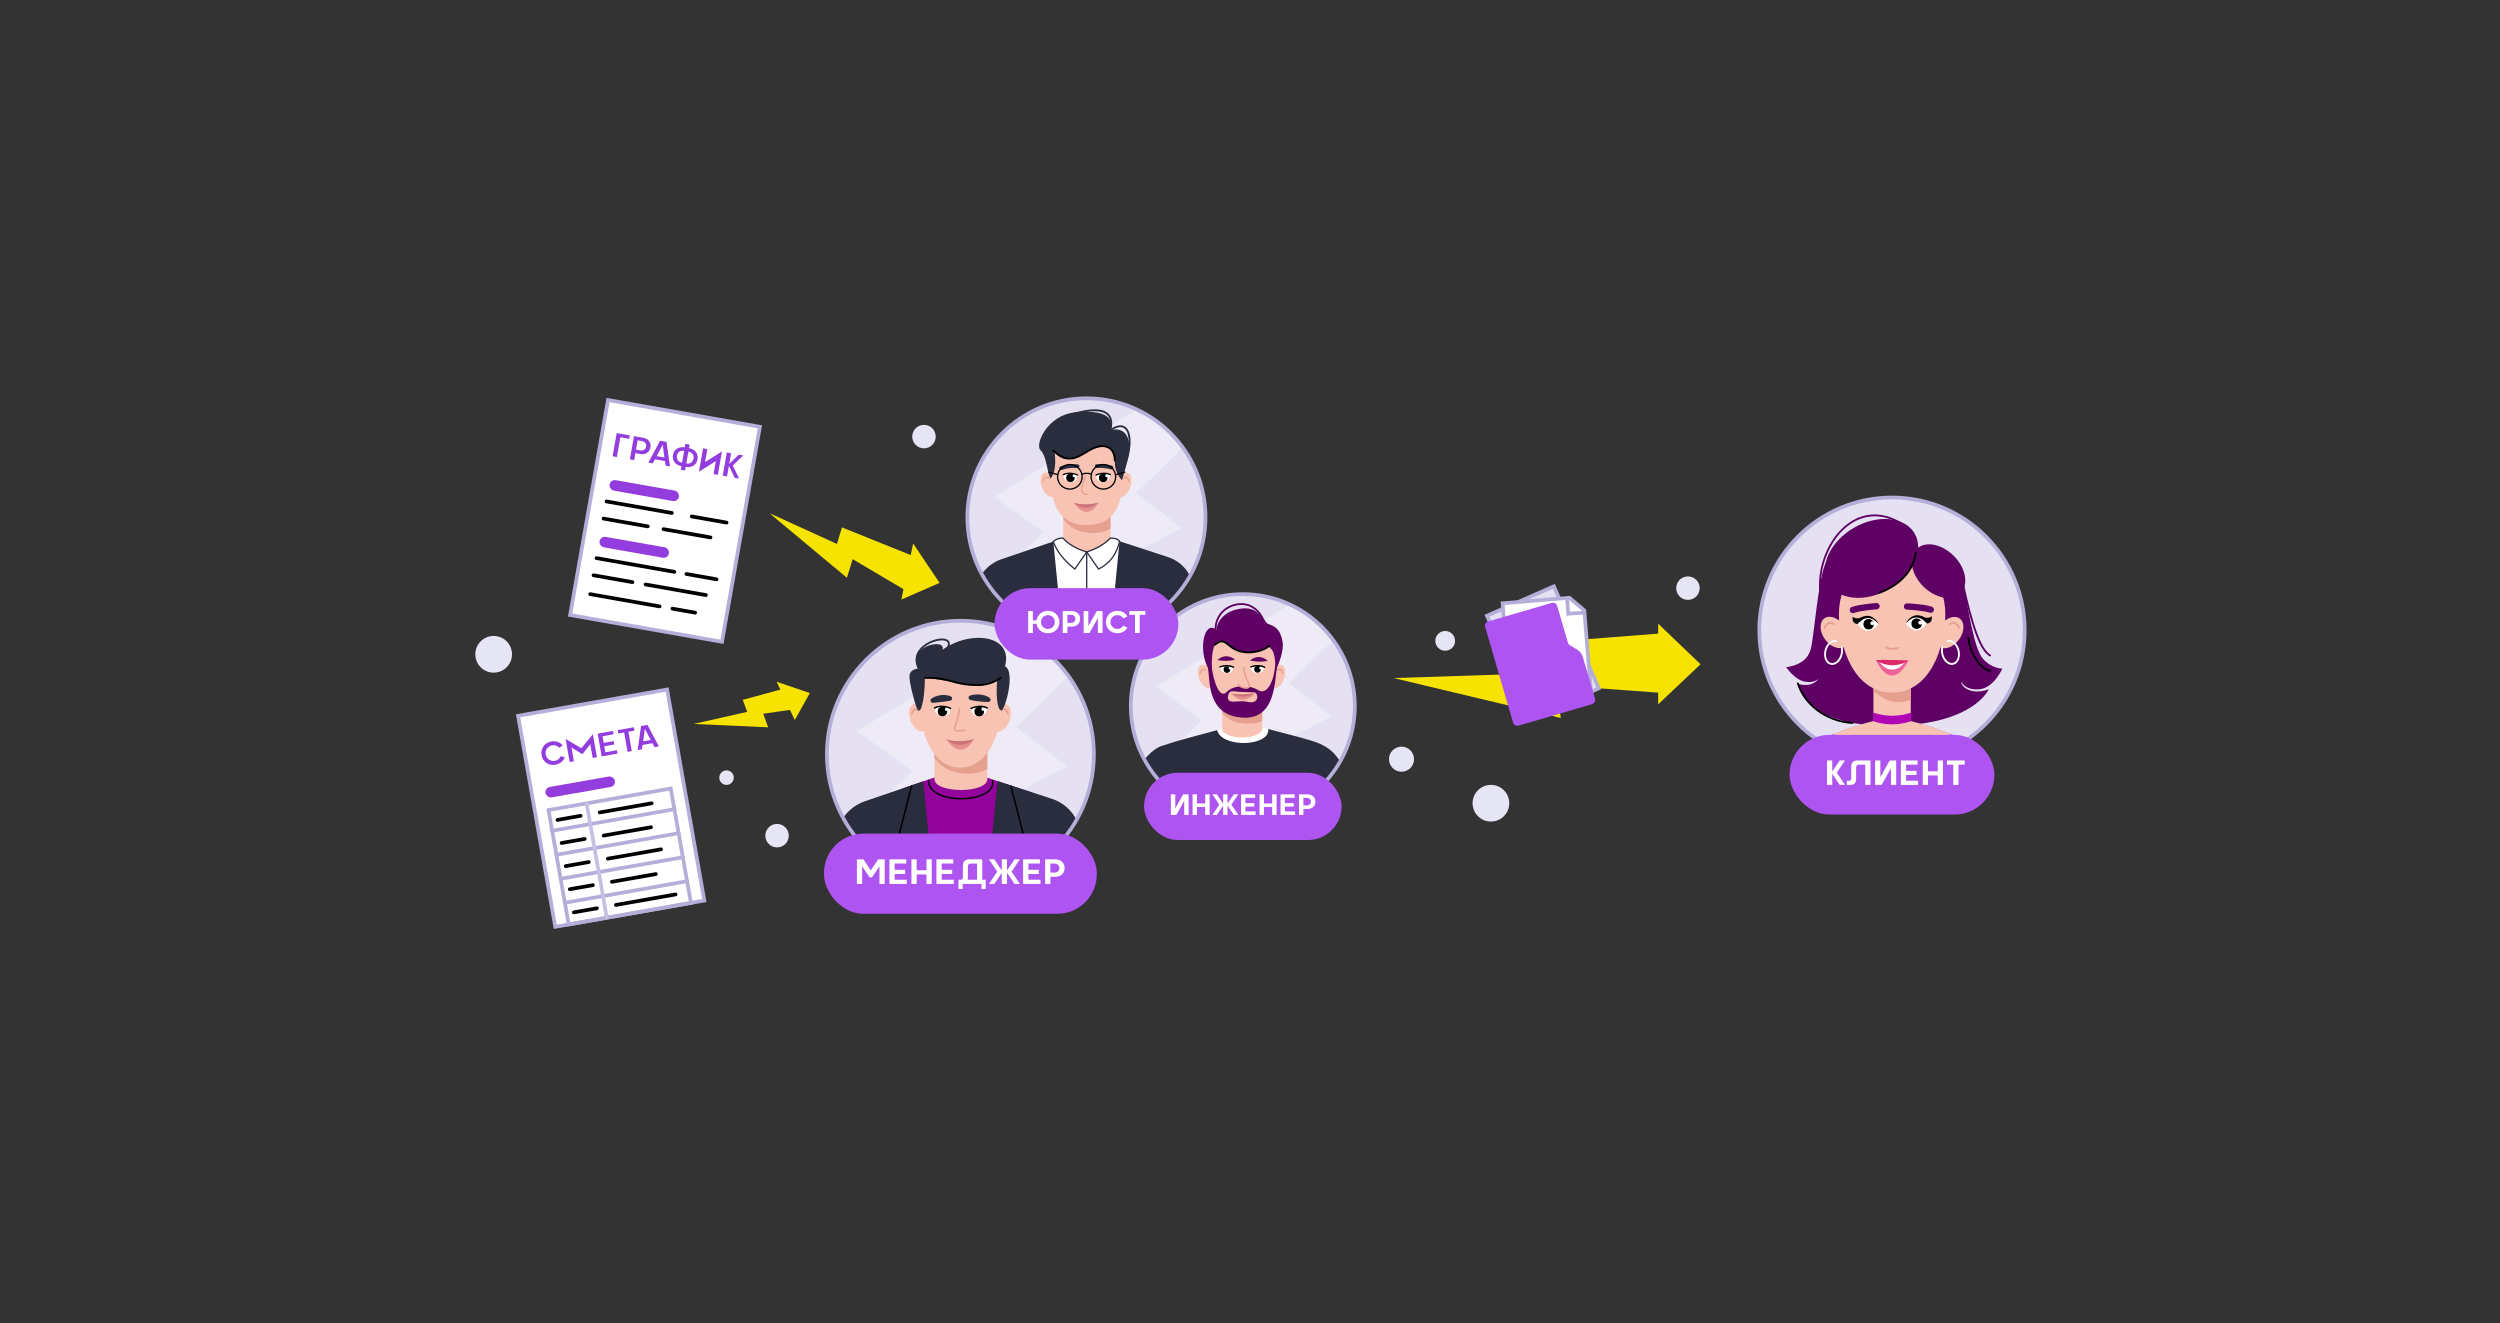 <?xml version="1.0" encoding="UTF-8"?>
<svg id="_Этап_4" data-name="Этап 4" xmlns="http://www.w3.org/2000/svg" xmlns:xlink="http://www.w3.org/1999/xlink" viewBox="0 0 1699.19 899.36">
  <rect x="0" y="0" width="1699.19" height="899.36" fill="#333333" stroke="none"/>
  <defs>
    <style>
      .cls-1 {
        clip-path: url(#clippath);
      }

      .cls-2, .cls-3 {
        fill: #e5e1f3;
      }

      .cls-4 {
        clip-path: url(#clippath-1);
      }

      .cls-5 {
        clip-path: url(#clippath-2);
      }

      .cls-6, .cls-7, .cls-8, .cls-9, .cls-10, .cls-11, .cls-12, .cls-13, .cls-14, .cls-15, .cls-16, .cls-17, .cls-18, .cls-19, .cls-20, .cls-21, .cls-22, .cls-3, .cls-23, .cls-24 {
        stroke-width: 0px;
      }

      .cls-7 {
        fill: #f6e300;
      }

      .cls-8 {
        fill: #f8c3b2;
      }

      .cls-9 {
        fill: #5f0164;
      }

      .cls-10 {
        fill: #2a2d3e;
      }

      .cls-11 {
        fill: #cc737a;
      }

      .cls-12 {
        fill: #af06b6;
      }

      .cls-13 {
        fill: #c7c0e4;
      }

      .cls-14 {
        fill: #dd276b;
      }

      .cls-15 {
        fill: #ae54f1;
      }

      .cls-16 {
        fill: #b5aed9;
      }

      .cls-17 {
        fill: #92049c;
      }

      .cls-18 {
        fill: #933ddf;
      }

      .cls-19 {
        fill: #fff;
      }

      .cls-20 {
        fill: #e58f8f;
      }

      .cls-21 {
        fill: #e5a08f;
      }

      .cls-22 {
        fill: #e5e5f6;
      }

      .cls-23 {
        fill: #eeebf7;
      }

      .cls-24 {
        fill: #ec6299;
      }
    </style>
    <clipPath id="clippath">
      <path class="cls-3" d="M920.83,479.94c0,26.27-13.3,49.44-33.55,63.12-5.24,3.54-10.92,6.45-16.97,8.58-8,2.89-16.62,4.43-25.61,4.43s-17.4-1.51-25.33-4.33c-6.13-2.15-11.9-5.08-17.2-8.66-20.25-13.68-33.59-36.87-33.59-63.15,0-42.03,34.09-76.12,76.12-76.12s76.14,34.09,76.14,76.12Z"/>
    </clipPath>
    <clipPath id="clippath-1">
      <path class="cls-3" d="M743.49,512.63c0,31.31-15.85,58.92-39.99,75.22-6.24,4.22-13.01,7.68-20.23,10.23-9.53,3.44-19.8,5.28-30.52,5.28s-20.74-1.8-30.18-5.16c-7.3-2.57-14.18-6.05-20.5-10.31-24.13-16.3-40.03-43.94-40.03-75.26,0-50.09,40.62-90.71,90.71-90.71s90.74,40.62,90.74,90.71Z"/>
    </clipPath>
    <clipPath id="clippath-2">
      <path class="cls-3" d="M819.34,351.62c0,27.92-14.14,52.55-35.66,67.09-5.57,3.77-11.6,6.85-18.04,9.12-8.5,3.07-17.66,4.71-27.22,4.71s-18.49-1.61-26.92-4.6c-6.51-2.29-12.65-5.39-18.29-9.2-21.52-14.54-35.7-39.19-35.7-67.13,0-44.68,36.23-80.91,80.91-80.91s80.93,36.23,80.93,80.91Z"/>
    </clipPath>
  </defs>
  <g>
    <g>
      <g>
        <path class="cls-3" d="M1376.13,428.33c0,31.12-15.76,58.57-39.75,74.78-6.2,4.2-12.93,7.64-20.11,10.17-9.47,3.42-19.69,5.25-30.34,5.25s-20.61-1.79-30-5.13c-7.26-2.55-14.09-6.01-20.38-10.25-23.99-16.2-39.79-43.68-39.79-74.82,0-49.79,40.38-90.18,90.18-90.18s90.2,40.38,90.2,90.18Z"/>
        <g>
          <g>
            <path class="cls-15" d="M1336.38,503.1c-6.2,4.2-12.93,7.64-20.11,10.17-9.47,3.42-19.69,5.25-30.34,5.25s-20.61-1.79-30-5.13c-7.26-2.55-14.09-6.01-20.38-10.25,3.42-1.41,7.07-2.87,10.82-4.33,6.22-2.38,12.72-4.68,18.88-6.52,2.7-.8,5.32-1.52,7.83-2.13.08-.02.17-.04.25-.06,4.77-1.12,9.11-1.84,12.7-1.88,3.57.04,7.91.76,12.68,1.88.08.02.17.04.25.06,2.09.51,4.26,1.08,6.48,1.73,6.56,1.9,13.57,4.37,20.23,6.92,3.71,1.43,7.32,2.89,10.7,4.28Z"/>
            <path class="cls-9" d="M1288.83,372.45c30.82,0,43.86,12.8,46.24,26.52,2.39,13.73,6.58,41.82,12.66,48.73,6.08,6.92,13.21,6.71,13.21,6.71,0,0-5.59,13-15.48,14.05-9.89,1.05-12.61-5.24-12.61-5.24,0,0-.08,3.62,5.69,5.87,6.05,2.36,13.18-.63,13.18-.63,0,0-10,23.99-65.69,24.84-61.76.94-64.07-28.82-64.07-28.82,0,0,1.05,1.26,6.29,1.05,5.24-.21,7.97-4.4,7.97-4.4,0,0-2.93,3.56-9.85,2.1-6.92-1.47-12.37-9.85-12.37-9.85,0,0,14.46-.63,16.98-13.21,2.52-12.58,4.83-46.59,10-57.8s47.86-9.91,47.86-9.91Z"/>
            <rect class="cls-8" x="1273.33" y="462.53" width="25.39" height="44.97"/>
            <path class="cls-21" d="M1273.33,462.53v7.23s5.86,5.35,12.7,7.07c6.84,1.73,12.7-1.41,12.7-1.41v-12.89h-25.39Z"/>
            <path class="cls-8" d="M1322.18,417.37c0,22.66-10.33,53.34-36.16,53.34s-36.16-30.68-36.16-53.34,16.19-41.03,36.16-41.03,36.16,18.37,36.16,41.03Z"/>
            <ellipse class="cls-9" cx="1317.55" cy="388.17" rx="14.67" ry="21.17" transform="translate(111.42 1045.34) rotate(-45)"/>
            <ellipse class="cls-9" cx="1272.06" cy="379.54" rx="33.81" ry="24.04" transform="translate(-19.34 686.88) rotate(-30)"/>
            <g>
              <ellipse class="cls-8" cx="1325.02" cy="429.91" rx="11.79" ry="7.97" transform="translate(203.31 1255.9) rotate(-54.34)"/>
              <path class="cls-19" d="M1326.62,451.92c-1.31,0-2.64-.54-3.84-1.57-1.5-1.28-2.63-3.2-3.18-5.39-.45-1.79-.48-3.6-.08-5.23.08-.34.43-.55.77-.47.34.08.55.43.47.77-.35,1.43-.32,3.02.08,4.61.49,1.94,1.48,3.62,2.78,4.73,1.24,1.06,2.61,1.47,3.86,1.15,2.67-.68,4.03-4.42,3.04-8.34-.99-3.92-3.97-6.56-6.64-5.89-.34.09-.69-.12-.77-.46-.09-.34.12-.69.46-.77,3.35-.85,7.02,2.21,8.18,6.81,1.17,4.6-.61,9.04-3.96,9.88-.38.1-.77.14-1.16.14Z"/>
            </g>
            <path class="cls-21" d="M1286.33,441.64c-1.35,0-2.95-.24-4.64-1.01-.32-.15-.46-.52-.32-.84s.52-.46.84-.32c4.02,1.82,7.57.27,7.6.25.32-.14.7,0,.84.32.14.32,0,.69-.31.84-.1.05-1.71.76-4.02.76Z"/>
            <g>
              <path class="cls-19" d="M1309.58,423.7s-3.17,4.8-7.07,4.8-7.07-4.8-7.07-4.8c0,0,3.17-4.06,7.07-4.06s7.07,4.06,7.07,4.06Z"/>
              <path class="cls-6" d="M1309.58,423.7s-3.17-4.06-7.07-4.06-7.07,4.06-7.07,4.06c.81-2.46,4.22-5.35,7.07-5.51,3.99-.22,5,1.89,7.47,1.73,2.46-.16,2.99-1.15,2.99-1.15,0,0,.89,4.95-3.38,4.93Z"/>
              <circle class="cls-6" cx="1302.68" cy="423.9" r="3.54"/>
              <circle class="cls-19" cx="1305.16" cy="423.23" r="1.31"/>
              <path class="cls-9" d="M1312.32,416.52c-.22,0-.44-.03-.66-.1-5.14-1.65-15.5-2.04-15.6-2.04-1.19-.04-2.11-1.04-2.07-2.22.04-1.19,1.06-2.11,2.22-2.07.45.02,11.05.41,16.76,2.25,1.13.36,1.75,1.57,1.39,2.7-.29.91-1.14,1.49-2.04,1.49Z"/>
            </g>
            <circle class="cls-19" cx="1270.75" cy="423.11" r="1.31"/>
            <path class="cls-8" d="M1325.68,498.82s-2.34,7.51-9.41,14.45c-9.47,3.42-19.69,5.25-30.34,5.25s-20.61-1.79-30-5.13c-7.17-6.98-9.56-14.58-9.56-14.58,6.22-2.38,12.72-4.68,18.88-6.52,2.7-.8,5.32-1.52,7.83-2.13.08-.02.17-.04.25-.06,4.77-1.12,9.11-1.84,12.7-1.88,3.57.04,7.91.76,12.68,1.88.08.02.17.04.25.06,2.09.51,4.26,1.08,6.48,1.73,6.56,1.9,13.57,4.37,20.23,6.92Z"/>
            <g>
              <ellipse class="cls-8" cx="1246.87" cy="429.91" rx="7.97" ry="11.79" transform="translate(-16.84 807.45) rotate(-35.66)"/>
              <path class="cls-19" d="M1245.26,451.92c-.39,0-.78-.05-1.16-.14-3.35-.85-5.12-5.28-3.96-9.88,1.17-4.6,4.83-7.66,8.18-6.81.34.09.55.43.46.77-.09.34-.43.55-.77.46-2.67-.67-5.64,1.97-6.64,5.89s.37,7.66,3.04,8.34c1.25.32,2.62-.09,3.86-1.15,1.3-1.11,2.29-2.8,2.78-4.73.4-1.59.43-3.19.08-4.61-.08-.34.12-.69.47-.77.34-.08.69.13.77.47.4,1.63.37,3.44-.08,5.23-.55,2.19-1.69,4.1-3.18,5.39-1.2,1.03-2.53,1.57-3.84,1.57Z"/>
              <path class="cls-21" d="M1240.2,427.56c-.06,0-.12,0-.19-.03-.34-.1-.53-.46-.42-.79.04-.13.97-3.11,3.28-3.9,1.27-.43,2.67-.12,4.14.93.29.2.35.6.15.89-.2.29-.6.35-.89.15-1.12-.8-2.13-1.06-3-.76-1.41.48-2.26,2.38-2.47,3.07-.08.27-.34.45-.61.45Z"/>
            </g>
            <path class="cls-12" d="M1298.96,490.17c-8.63,2.87-17.25,2.87-25.88,0v-5.82c8.63,2.84,17.25,2.84,25.88,0v5.82Z"/>
            <path class="cls-21" d="M1331.47,427.56c-.27,0-.52-.18-.61-.45,0-.02-.79-2.49-2.48-3.07-.86-.29-1.87-.04-2.99.76-.28.2-.68.14-.89-.15-.2-.29-.14-.68.15-.89,1.48-1.05,2.87-1.36,4.14-.93,2.31.79,3.24,3.77,3.28,3.9.1.34-.09.69-.42.79-.06.02-.12.03-.19.03Z"/>
            <g>
              <path class="cls-19" d="M1262.64,424.07s3.17,4.8,7.07,4.8c3.91,0,7.07-4.8,7.07-4.8,0,0-3.17-4.06-7.07-4.06-3.91,0-7.07,4.06-7.07,4.06Z"/>
              <path class="cls-6" d="M1262.64,424.07s3.17-4.06,7.07-4.06c3.91,0,7.07,4.06,7.07,4.06-.81-2.46-4.22-5.35-7.07-5.51-3.99-.22-5,1.89-7.47,1.73-2.46-.16-2.99-1.15-2.99-1.15,0,0-.89,4.95,3.38,4.93Z"/>
              <circle class="cls-6" cx="1270.06" cy="424.28" r="3.54"/>
              <circle class="cls-19" cx="1272.57" cy="423.57" r="1.31"/>
              <path class="cls-9" d="M1259.32,416.73c-.89,0-1.72-.55-2.03-1.44-.39-1.12.2-2.35,1.32-2.74,5.66-1.98,16.25-2.64,16.7-2.67,1.18-.07,2.2.83,2.27,2.01.07,1.18-.83,2.2-2.01,2.28-.1,0-10.44.65-15.54,2.44-.23.08-.47.12-.71.12Z"/>
            </g>
          </g>
          <g>
            <path class="cls-24" d="M1297.1,448.97s-4.52,9.89-10.93,10.21c-6.24.3-10.96-10.1-11.21-10.49h0c5.02-.43,22.15.28,22.15.28Z"/>
            <path class="cls-19" d="M1294.67,449.82s-2.91,5.27-8.65,5.27-8.6-5.42-8.6-5.42l17.25.15Z"/>
            <path class="cls-14" d="M1297.1,448.97s-4.78,3.28-11.07,3.21c-6.1-.08-10.81-3.37-11.07-3.49h0c5.02-.43,22.15.28,22.15.28Z"/>
          </g>
          <path class="cls-9" d="M1237.55,406.08c-.31,0-.58-.22-.63-.54-3.01-18.93,5.63-40.61,20.1-50.44,10.61-7.2,23.01-7.27,34.92-.19.3.18.4.57.22.87-.18.3-.57.4-.87.22-11.46-6.81-23.38-6.76-33.56.15-14.09,9.56-22.5,30.71-19.56,49.18.06.35-.18.67-.53.73-.03,0-.07,0-.1,0Z"/>
          <path class="cls-6" d="M1277.43,403.5c-.26,0-.5-.16-.59-.41-.12-.33.04-.7.37-.82,9.64-3.63,21.68-11.16,24.29-26.37.06-.35.39-.58.73-.52.35.06.58.39.52.73-2.72,15.8-15.15,23.59-25.1,27.34-.07.03-.15.04-.22.04Z"/>
          <path class="cls-9" d="M1352.65,446.14c-.1,0-.2-.02-.3-.07-8.14-4.34-14.27-26.79-21.52-61.6-.07-.34.15-.68.49-.75.34-.07.68.15.75.49,5.62,27,12.34,56.19,20.87,60.74.31.17.43.55.26.86-.11.21-.33.34-.56.34Z"/>
          <path class="cls-6" d="M1352.55,456.54c-5.09,0-14.07-10.37-15.33-22.98-.04-.35.22-.66.57-.7.35-.03.66.22.7.57,1.25,12.54,10.04,21.83,14.06,21.83.03,0,.06,0,.09,0,.36-.02.65.26.66.61.01.35-.26.65-.61.66-.04,0-.09,0-.13,0Z"/>
          <path class="cls-6" d="M1259.18,492.02s-.02,0-.03,0c-14.46-.67-31.75-9.38-37.8-27.33-.11-.33.07-.69.4-.81.33-.11.69.07.81.4,5.86,17.38,22.63,25.82,36.66,26.47.35.02.62.31.61.66-.02.34-.3.61-.63.61Z"/>
        </g>
        <path class="cls-16" d="M1285.94,519.8c-50.43,0-91.46-41.03-91.46-91.47s41.03-91.46,91.46-91.46,91.46,41.03,91.46,91.46-41.03,91.47-91.46,91.47ZM1285.94,339.41c-49.03,0-88.92,39.89-88.92,88.92s39.89,88.92,88.92,88.92,88.92-39.89,88.92-88.92-39.89-88.92-88.92-88.92Z"/>
      </g>
      <g>
        <rect class="cls-15" x="1216.31" y="499.49" width="139.25" height="54.15" rx="27.07" ry="27.07"/>
        <g>
          <path class="cls-19" d="M1254,516.87l-5.57,8.3,5.57,8.3h-3.6l-5.06-7.51v7.51h-3.55v-16.6h3.55v7.52l5.06-7.52h3.6Z"/>
          <path class="cls-19" d="M1258.23,521.07c0-1.36.36-2.4,1.08-3.12.72-.72,1.76-1.08,3.11-1.08h8.89v16.6h-3.55v-13.76h-4.17c-.66,0-1.16.17-1.5.52-.35.34-.52.84-.52,1.5v7.26c0,1.54-.32,2.68-.95,3.4-.63.73-1.69,1.09-3.17,1.09h-2.21v-2.84h1.55c.51,0,.88-.14,1.11-.42.23-.28.34-.72.34-1.33v-7.81Z"/>
          <path class="cls-19" d="M1288.8,516.87v16.6h-3.55v-11.35l-6.35,11.35h-4.42v-16.6h3.55v11.37l6.37-11.37h4.41Z"/>
          <path class="cls-19" d="M1291.97,516.87h11.35v2.84h-7.8v4.24h7.08v2.82h-7.08v3.87h8.16v2.84h-11.71v-16.6Z"/>
          <path class="cls-19" d="M1317.04,516.87h3.54v16.6h-3.55v-6.41h-6.62v6.41h-3.55v-16.6h3.54v7.36h6.64v-7.36Z"/>
          <path class="cls-19" d="M1335.4,516.87v2.84h-4.28v13.76h-3.55v-13.76h-4.28v-2.84h12.12Z"/>
        </g>
      </g>
    </g>
    <g>
      <g>
        <g>
          <g>
            <rect class="cls-19" x="363.98" y="476.48" width="102.86" height="145.62" transform="translate(-89.07 80.48) rotate(-10)"/>
            <path class="cls-16" d="M376.37,631.39l-25.73-145.91,103.8-18.3,25.73,145.91-103.8,18.3ZM353.59,487.55l24.84,140.9,98.79-17.42-24.84-140.9-98.79,17.42Z"/>
          </g>
          <g>
            <path class="cls-18" d="M377.1,517.13c.93-.16,1.75-.53,2.45-1.1.71-.57,1.22-1.27,1.56-2.11l2.74.78c-.47,1.31-1.26,2.42-2.37,3.32-1.11.9-2.42,1.48-3.92,1.74-1.5.26-2.93.17-4.28-.29-1.35-.46-2.48-1.23-3.4-2.31-.92-1.08-1.51-2.38-1.78-3.88-.26-1.5-.15-2.92.35-4.26.5-1.33,1.3-2.44,2.41-3.33,1.11-.89,2.42-1.46,3.92-1.73,1.5-.26,2.93-.16,4.28.31,1.35.47,2.47,1.24,3.35,2.31l-2.31,1.66c-.6-.67-1.33-1.15-2.18-1.44-.86-.29-1.75-.36-2.68-.2-1.47.26-2.62.98-3.47,2.16-.84,1.18-1.13,2.52-.87,4.02.26,1.5.99,2.66,2.18,3.49,1.2.83,2.53,1.11,3.99.86Z"/>
            <path class="cls-18" d="M402.97,499.03l2.74,15.64-2.87.5-1.64-9.36-5.39,6.81-7.39-4.57,1.64,9.36-2.87.5-2.74-15.64,10.65,6.29,7.87-9.53Z"/>
            <path class="cls-18" d="M406.25,498.62l10.37-1.82.4,2.3-7.5,1.31.79,4.5,6.83-1.2.4,2.3-6.83,1.2.71,4.08,7.84-1.37.4,2.3-10.71,1.88-2.71-15.48Z"/>
            <path class="cls-18" d="M430.79,494.32l.4,2.3-4.08.71,2.31,13.18-2.88.5-2.31-13.18-4.07.71-.4-2.3,11.03-1.93Z"/>
            <path class="cls-18" d="M444.89,507.81l-1.43-2.69-6.72,1.18-.43,3.01-2.91.51,2.32-16.36,4.34-.76,7.75,14.59-2.91.51ZM437.09,503.87l5.21-.91-4.01-7.54-1.2,8.45Z"/>
          </g>
        </g>
        <g>
          <rect class="cls-18" x="370.41" y="531.28" width="47.87" height="7.22" rx="3.61" ry="3.61" transform="translate(-86.89 76.6) rotate(-10)"/>
          <g>
            <path class="cls-16" d="M385.48,629.79l-14.15-80.25,85.59-15.09,14.15,80.25-85.59,15.09ZM374.28,551.6l13.27,75.24,80.58-14.21-13.27-75.24-80.58,14.21Z"/>
            <g>
              <line class="cls-19" x1="375.29" y1="564.65" x2="458.37" y2="550"/>
              <path class="cls-16" d="M375.28,565.92c-.61,0-1.14-.43-1.25-1.05-.12-.69.34-1.35,1.03-1.47l83.09-14.65c.69-.12,1.35.34,1.47,1.03.12.69-.34,1.35-1.03,1.47l-83.09,14.65c-.07.01-.15.02-.22.02Z"/>
            </g>
            <g>
              <line class="cls-19" x1="378.16" y1="580.96" x2="461.25" y2="566.31"/>
              <path class="cls-16" d="M378.16,582.23c-.61,0-1.14-.43-1.25-1.05-.12-.69.34-1.35,1.03-1.47l83.09-14.65c.69-.12,1.35.34,1.47,1.03.12.69-.34,1.35-1.03,1.47l-83.09,14.65c-.07.01-.15.02-.22.02Z"/>
            </g>
            <g>
              <line class="cls-19" x1="381.04" y1="597.27" x2="464.13" y2="582.62"/>
              <path class="cls-16" d="M381.04,598.55c-.61,0-1.14-.43-1.25-1.05-.12-.69.34-1.35,1.03-1.47l83.09-14.65c.69-.12,1.35.34,1.47,1.03.12.69-.34,1.35-1.03,1.47l-83.09,14.65c-.07.01-.15.02-.22.02Z"/>
            </g>
            <g>
              <line class="cls-19" x1="383.91" y1="613.59" x2="467" y2="598.94"/>
              <path class="cls-16" d="M383.91,614.86c-.61,0-1.14-.43-1.25-1.05-.12-.69.34-1.35,1.03-1.47l83.09-14.65c.69-.12,1.35.34,1.47,1.03s-.34,1.35-1.03,1.47l-83.09,14.65c-.07.01-.15.02-.22.02Z"/>
            </g>
            <g>
              <line class="cls-19" x1="398.71" y1="546" x2="412.39" y2="623.57"/>
              <path class="cls-13" d="M412.38,624.84c-.61,0-1.14-.43-1.25-1.05l-13.68-77.56c-.12-.69.34-1.35,1.03-1.47.69-.12,1.35.34,1.47,1.03l13.68,77.56c.12.69-.34,1.35-1.03,1.47-.07.01-.15.02-.22.02Z"/>
            </g>
            <path class="cls-6" d="M378.96,558.53c-.61,0-1.14-.43-1.25-1.05-.12-.69.34-1.35,1.03-1.47l15.67-2.76c.69-.12,1.35.34,1.47,1.03.12.69-.34,1.35-1.03,1.47l-15.67,2.76c-.07.01-.15.02-.22.02Z"/>
            <path class="cls-6" d="M381.73,574.24c-.61,0-1.14-.43-1.25-1.05-.12-.69.34-1.35,1.03-1.47l15.67-2.76c.69-.12,1.35.34,1.47,1.03.12.69-.34,1.35-1.03,1.47l-15.67,2.76c-.07.01-.15.02-.22.02Z"/>
            <path class="cls-6" d="M384.5,589.95c-.61,0-1.14-.43-1.25-1.05-.12-.69.34-1.35,1.03-1.47l15.67-2.76c.69-.12,1.35.34,1.47,1.03.12.69-.34,1.35-1.03,1.47l-15.67,2.76c-.07.01-.15.02-.22.02Z"/>
            <path class="cls-6" d="M387.27,605.66c-.61,0-1.14-.43-1.25-1.05-.12-.69.34-1.35,1.03-1.47l15.67-2.76c.69-.12,1.35.34,1.47,1.03.12.69-.34,1.35-1.03,1.47l-15.67,2.76c-.07.01-.15.02-.22.02Z"/>
            <path class="cls-6" d="M390.04,621.37c-.61,0-1.14-.43-1.25-1.05-.12-.69.34-1.35,1.03-1.47l15.67-2.76c.69-.12,1.35.34,1.47,1.03.12.69-.34,1.35-1.03,1.47l-15.67,2.76c-.07.01-.15.02-.22.02Z"/>
            <path class="cls-6" d="M407.58,553.48c-.61,0-1.14-.43-1.25-1.05-.12-.69.34-1.35,1.03-1.47l35.34-6.23c.69-.12,1.35.34,1.47,1.03.12.69-.34,1.35-1.03,1.47l-35.34,6.23c-.07.01-.15.02-.22.02Z"/>
            <path class="cls-6" d="M410.35,569.19c-.61,0-1.14-.43-1.25-1.05-.12-.69.34-1.35,1.03-1.47l32.11-5.66c.69-.12,1.35.34,1.47,1.03.12.69-.34,1.35-1.03,1.47l-32.11,5.66c-.07.01-.15.02-.22.02Z"/>
            <path class="cls-6" d="M413.12,584.9c-.61,0-1.14-.43-1.25-1.05-.12-.69.34-1.35,1.03-1.47l36.15-6.37c.69-.12,1.35.34,1.47,1.03.12.69-.34,1.35-1.03,1.47l-36.15,6.37c-.07.01-.15.02-.22.02Z"/>
            <path class="cls-6" d="M415.89,600.61c-.61,0-1.14-.43-1.25-1.05-.12-.69.34-1.35,1.03-1.47l29.85-5.26c.69-.12,1.35.34,1.47,1.03.12.69-.34,1.35-1.03,1.47l-29.85,5.26c-.07.01-.15.02-.22.02Z"/>
            <path class="cls-6" d="M418.66,616.32c-.61,0-1.14-.43-1.25-1.05-.12-.69.34-1.35,1.03-1.47l40.51-7.14c.69-.12,1.35.34,1.47,1.03.12.69-.34,1.35-1.03,1.47l-40.51,7.14c-.07.01-.15.02-.22.02Z"/>
          </g>
        </g>
      </g>
      <g>
        <polygon class="cls-7" points="620.79 378 572.27 358.45 568.87 369.72 522.99 348.8 575.62 392.71 579.53 380.04 616.65 401.97 620.79 378"/>
        <polygon class="cls-7" points="620.64 369.39 612.61 407.52 638.61 396.18 620.64 369.39"/>
      </g>
      <g>
        <polygon class="cls-7" points="533.43 467.87 504.81 475.67 507.85 483.83 471.48 492.05 522.11 494.34 518.75 485.13 539.13 482.17 533.43 467.87"/>
        <polygon class="cls-7" points="527.85 463.35 540.19 489.4 550.42 471.07 527.85 463.35"/>
      </g>
      <g>
        <g>
          <g>
            <rect class="cls-19" x="399.58" y="279.87" width="104.81" height="148.38" transform="translate(68.35 -73.11) rotate(10)"/>
            <path class="cls-16" d="M491.74,437.69l-105.72-18.64,26.21-148.63,105.72,18.64-26.21,148.63ZM388.96,416.99l100.71,17.76,25.32-143.62-100.71-17.76-25.32,143.62Z"/>
          </g>
          <g>
            <path class="cls-18" d="M428.04,295.93l-.41,2.34-5.96-1.05-2.37,13.43-2.92-.52,2.78-15.77,8.88,1.57Z"/>
            <path class="cls-18" d="M437.1,297.53c1.84.32,3.2,1.1,4.09,2.31.88,1.22,1.18,2.64.9,4.26-.29,1.62-1.05,2.85-2.3,3.68-1.25.83-2.79,1.09-4.63.77l-3.28-.58-.84,4.75-2.92-.52,2.78-15.77,6.2,1.09ZM435.27,306.15c.95.17,1.8,0,2.54-.49.74-.49,1.19-1.19,1.35-2.08.16-.89-.02-1.69-.54-2.42-.53-.73-1.27-1.18-2.23-1.35l-2.99-.53-1.12,6.33,2.99.53Z"/>
            <path class="cls-18" d="M452.41,316.48l-.43-3.07-6.85-1.21-1.46,2.74-2.97-.52,7.9-14.86,4.42.78,2.35,16.67-2.97-.52ZM446.31,310l5.31.94-1.22-8.62-4.09,7.68Z"/>
            <path class="cls-18" d="M468.32,304.61c2.05.36,3.61,1.23,4.68,2.62,1.07,1.38,1.43,3.03,1.09,4.95-.34,1.92-1.25,3.35-2.73,4.29-1.48.94-3.24,1.23-5.29.86l-.43,2.43-2.92-.52.43-2.43c-2.06-.36-3.62-1.24-4.68-2.62-1.06-1.39-1.43-3.04-1.09-4.96.34-1.92,1.24-3.35,2.72-4.28,1.47-.93,3.24-1.22,5.3-.86l.43-2.44,2.92.52-.43,2.44ZM463.57,314.47l1.42-8.04c-1.28-.22-2.36-.03-3.24.58-.89.61-1.43,1.51-1.64,2.7s0,2.22.62,3.1c.62.88,1.57,1.43,2.85,1.66ZM466.49,314.99c1.27.22,2.35.03,3.23-.59s1.43-1.52,1.64-2.7c.21-1.19,0-2.22-.62-3.1-.62-.88-1.57-1.43-2.84-1.65l-1.42,8.04Z"/>
            <path class="cls-18" d="M480.77,305.23l-1.56,8.84,11.51-7.26-2.81,15.93-2.92-.52,1.56-8.84-11.5,7.26,2.81-15.93,2.92.52Z"/>
            <path class="cls-18" d="M505.13,309.52l-7.06,6.88,4.28,8.88-2.98-.53-3.95-8.16-1.28,7.23-2.92-.52,2.78-15.77,2.92.52-1.28,7.25,6.5-6.32,2.98.53Z"/>
          </g>
        </g>
        <g>
          <rect class="cls-18" x="413.95" y="329.84" width="47.87" height="7.22" rx="3.61" ry="3.61" transform="translate(64.56 -70.97) rotate(10)"/>
          <path class="cls-6" d="M493.82,356.47c-.07,0-.15,0-.22-.02l-23.62-4.17c-.69-.12-1.15-.78-1.03-1.47.12-.69.78-1.15,1.47-1.03l23.62,4.17c.69.12,1.15.78,1.03,1.47-.11.62-.65,1.05-1.25,1.05Z"/>
          <path class="cls-6" d="M456.62,349.92c-.07,0-.15,0-.22-.02l-44.34-7.82c-.69-.12-1.15-.78-1.03-1.47.12-.69.78-1.15,1.47-1.03l44.34,7.82c.69.12,1.15.78,1.03,1.47-.11.62-.65,1.05-1.25,1.05Z"/>
          <path class="cls-6" d="M482.92,366.56c-.07,0-.15,0-.22-.02l-31.93-5.63c-.69-.12-1.15-.78-1.03-1.47.12-.69.78-1.15,1.47-1.03l31.93,5.63c.69.12,1.15.78,1.03,1.47-.11.62-.65,1.05-1.25,1.05Z"/>
          <path class="cls-6" d="M440.28,359.04c-.07,0-.15,0-.22-.02l-30.05-5.3c-.69-.12-1.15-.78-1.03-1.47.12-.69.78-1.15,1.47-1.03l30.05,5.3c.69.12,1.15.78,1.03,1.47-.11.62-.65,1.05-1.25,1.05Z"/>
          <rect class="cls-18" x="407.15" y="368.38" width="47.87" height="7.22" rx="3.61" ry="3.61" transform="translate(71.14 -69.21) rotate(10)"/>
          <path class="cls-6" d="M487.02,395.01c-.07,0-.15,0-.22-.02l-20.47-3.61c-.69-.12-1.15-.78-1.03-1.47.12-.69.78-1.15,1.47-1.03l20.47,3.61c.69.12,1.15.78,1.03,1.47-.11.62-.65,1.05-1.25,1.05Z"/>
          <path class="cls-6" d="M458.31,389.94c-.07,0-.15,0-.22-.02l-52.82-9.31c-.69-.12-1.15-.78-1.03-1.47.12-.69.78-1.15,1.47-1.03l52.82,9.31c.69.12,1.15.78,1.03,1.47-.11.62-.65,1.05-1.25,1.05Z"/>
          <path class="cls-6" d="M479.76,405.74c-.07,0-.15,0-.22-.02l-40.95-7.22c-.69-.12-1.15-.78-1.03-1.47.12-.69.78-1.15,1.47-1.03l40.95,7.22c.69.12,1.15.78,1.03,1.47-.11.62-.65,1.05-1.25,1.05Z"/>
          <path class="cls-6" d="M429.84,396.93c-.07,0-.15,0-.22-.02l-26.41-4.66c-.69-.12-1.15-.78-1.03-1.47.12-.69.78-1.15,1.47-1.03l26.41,4.66c.69.12,1.15.78,1.03,1.47-.11.62-.65,1.05-1.25,1.05Z"/>
          <path class="cls-6" d="M472.47,417.68c-.07,0-.15,0-.22-.02l-15.45-2.72c-.69-.12-1.15-.78-1.03-1.47.12-.69.78-1.15,1.47-1.03l15.45,2.72c.69.12,1.15.78,1.03,1.47-.11.62-.65,1.05-1.25,1.05Z"/>
          <path class="cls-6" d="M448.31,413.42c-.07,0-.15,0-.22-.02l-47.15-8.31c-.69-.12-1.15-.78-1.03-1.47.12-.69.78-1.15,1.47-1.03l47.15,8.31c.69.12,1.15.78,1.03,1.47-.11.62-.65,1.05-1.25,1.05Z"/>
        </g>
      </g>
    </g>
    <g>
      <g>
        <g>
          <path class="cls-2" d="M920.83,479.94c0,26.27-13.3,49.44-33.55,63.12-5.24,3.54-10.92,6.45-16.97,8.58-8,2.89-16.62,4.43-25.61,4.43s-17.4-1.51-25.33-4.33c-6.13-2.15-11.9-5.08-17.2-8.66-20.25-13.68-33.59-36.87-33.59-63.15,0-42.03,34.09-76.12,76.12-76.12s76.14,34.09,76.14,76.12Z"/>
          <g class="cls-1">
            <path class="cls-23" d="M905.25,486.82l-106.16,55c-6.8-5.08-12.73-11.24-17.55-18.24l35.4-34.09-31.33-22.78,92.63-56.78c9.11,5.33,23.38,15.09,29.63,23.53l-31.82,31.03,29.2,22.32Z"/>
            <g>
              <path class="cls-10" d="M894.81,504.56c-3.71-1.47-19.85-5.73-32.85-9.06-1.65,8.06-31.25,13.37-34.6.76-12.73,3.48-26.74,6.96-37.01,10.47-10.57,2.48-22.07,23.09-28.87,30.53,16.04,9.55,53.86,32.1,70.28,41.9h68.06l1.18-23.04,23.67-12.5c-13.66-27.55-16.36-33.7-29.87-39.06Z"/>
              <path class="cls-19" d="M861.96,495.5c-9.52-2.44-17.34-4.39-17.34-4.39-5.04,1.72-10.99,3.44-17.26,5.15,3.35,12.61,36.18,10.92,34.6-.76Z"/>
            </g>
            <g>
              <path class="cls-8" d="M857.89,494.88c0,8.5-27.21,8.5-27.21,0v-15.92s27.21,0,27.21,0v15.92Z"/>
              <path class="cls-21" d="M830.68,480.13v4.4s4.38,5.79,11.72,6.76c12.86,1.71,15.5-1.58,15.5-1.58v-9.59h-27.21Z"/>
              <path class="cls-8" d="M868.11,451.54c0,14.93-7.43,34.48-23.82,34.48s-23.82-19.56-23.82-34.48,10.66-27.03,23.82-27.03,23.82,12.1,23.82,27.03Z"/>
              <g>
                <ellipse class="cls-8" cx="868.11" cy="459.8" rx="8.38" ry="4.82" transform="translate(134.15 1112.75) rotate(-69.56)"/>
                <path class="cls-21" d="M871.79,458.02c-.22,0-.41-.15-.46-.37-.12-.53-.66-2.09-1.48-2.34-.39-.12-.86.08-1.41.59-.19.18-.49.17-.67-.02-.18-.19-.17-.49.02-.67.81-.76,1.6-1.03,2.34-.81,1.49.45,2.07,2.77,2.13,3.04.06.26-.1.51-.36.57-.04,0-.07.01-.11.01Z"/>
              </g>
              <g>
                <ellipse class="cls-8" cx="819.52" cy="459.8" rx="4.82" ry="8.38" transform="translate(-108.96 315.07) rotate(-20.44)"/>
                <path class="cls-21" d="M815.85,458.02s-.07,0-.11-.01c-.26-.06-.42-.31-.36-.57.06-.26.63-2.58,2.13-3.04.74-.23,1.53.05,2.34.81.19.18.2.48.02.67-.18.19-.48.2-.67.02-.54-.51-1.02-.71-1.41-.59-.82.25-1.36,1.81-1.48,2.34-.05.22-.25.37-.46.37Z"/>
              </g>
              <g>
                <path class="cls-19" d="M829.16,453.26c1.87-1.35,7.51-.76,9.22.21,0,0-.14,4.38-4.65,4.03-4.51-.35-4.57-4.25-4.57-4.25Z"/>
                <circle class="cls-6" cx="833.92" cy="455.05" r="2.29"/>
                <path class="cls-9" d="M839.14,448.13c-1.19-.91-2.16-1.36-3.09-1.66-.93-.33-1.79-.44-2.66-.43-.87.03-1.74.16-2.68.54-.93.34-1.91.83-3.05,1.81l-.05.25c1.89.42,3.85.52,5.8.55,1.95-.1,3.91-.26,5.79-.8l-.06-.25Z"/>
                <path class="cls-9" d="M849.86,448.65c1.2-.91,2.18-1.36,3.12-1.66.94-.33,1.81-.44,2.69-.43.88.03,1.76.17,2.7.54.94.34,1.93.83,3.08,1.81l.05.25c-1.91.42-3.89.52-5.86.55-1.97-.1-3.96-.26-5.85-.81l.06-.25Z"/>
                <path class="cls-19" d="M859.41,453.26c-1.87-1.35-7.51-.76-9.22.21,0,0,.22,4.29,4.73,3.94,4.51-.35,4.49-4.15,4.49-4.15Z"/>
                <circle class="cls-6" cx="854.74" cy="454.9" r="2.29"/>
                <circle class="cls-19" cx="835.86" cy="454.23" r=".79"/>
                <circle class="cls-19" cx="856.64" cy="454.15" r=".79"/>
                <path class="cls-9" d="M826.68,428.16c-7.7-7.1-13.07,12.82-5.02,27.2.73,1.31,1.94-1.61,1.94-3.11,0-9.23,1.25-17.72,6.86-16.37,6.61,1.59,5.12,7.3,17.55,7.57,12.42.26,12.72-7.73,16.87-1.14,1.4,2.22,1.96,7.05,1.91,10.69-.01.97-.02,3.36.38,2.48,1.86-4.1,5.59-13.01,4.58-19.11-1.59-9.51-5.72-10.72-9.81-12.31-4.1-1.59-5.52-12.93-20.05-10.16-14.54,2.78-15.2,14.27-15.2,14.27Z"/>
              </g>
              <path class="cls-9" d="M823.6,451.86c-1.94-1.93-2.49,2.47-2.49,2.47,1.42,8.56-.91,32.56,24.34,33.47,21.88.78,20.86-25.97,22.42-33.93,0,0-1.06-1.64-1.12-2.63-.79,13-6.09,21.47-11.66,17.77-5.03-3.34-16.39-3.88-21.19,1.2-6.32,6.67-10.59-14.51-10.31-18.34Z"/>
              <path class="cls-8" d="M843.24,470.26c-4.62-.02-7.43-1.72-8.39,1.99-1.99,7.61,7.06,3.25,12.47,4.66,9.18,2.4,8.16-6.4,4.92-6.35-3.69.05-6.71-.29-9-.3Z"/>
              <g>
                <path class="cls-20" d="M852.85,471.19s-2.91,4.11-7.6,4.44c-4.57.32-8.41-4.07-8.58-4.38t0,0c4.68,2.36,13.53,1.11,16.19-.06Z"/>
                <path class="cls-11" d="M852.85,471.19s-3.5,2.26-8.1,2.29c-4.46.02-7.91-2.13-8.09-2.22,0,0,0,0,0,0,7.09,1.34,14.49.11,16.19-.06Z"/>
              </g>
            </g>
            <path class="cls-6" d="M838.38,453.98c-.07,0-.14-.01-.21-.04-2.76-1.22-5.73-1.29-8.84-.2-.26.09-.55-.05-.65-.31-.09-.27.05-.56.31-.65,3.36-1.18,6.59-1.1,9.59.23.26.11.37.41.26.67-.08.19-.27.3-.46.3Z"/>
            <path class="cls-6" d="M859.51,453.98c-.07,0-.14-.01-.21-.04-2.76-1.22-5.73-1.29-8.84-.2-.26.09-.55-.05-.65-.31-.09-.27.05-.56.31-.65,3.36-1.18,6.59-1.1,9.59.23.26.11.37.41.26.67-.08.19-.27.3-.46.3Z"/>
            <g>
              <path class="cls-8" d="M845.53,453.71c.46,8.28,4.45,11,3.55,12.97-.9,1.97-6.13.98-7.6-1.73"/>
              <path class="cls-21" d="M846.8,468.22c-2.06,0-4.72-1.1-5.77-3.03-.13-.25-.04-.56.2-.69.25-.13.56-.04.69.2.88,1.62,3.31,2.55,5.04,2.5.85-.03,1.45-.3,1.65-.73.27-.6-.16-1.46-.81-2.76-1-2-2.51-5.03-2.79-9.96-.02-.28.2-.52.48-.54.27-.02.52.2.54.48.26,4.72,1.72,7.64,2.68,9.57.75,1.51,1.3,2.6.82,3.64-.37.81-1.28,1.28-2.54,1.33-.06,0-.13,0-.19,0Z"/>
            </g>
            <path class="cls-9" d="M826.3,430.87c-.32,0-.6-.24-.63-.57-1.02-9.89,4.3-15.03,7.56-17.21,5.35-3.57,12.54-4.2,17.49-1.52,4.96,2.68,6.74,6,8.31,8.93,1.35,2.52,2.52,4.7,5.43,6.24.31.16.43.55.26.86-.16.31-.55.43-.86.26-3.25-1.73-4.56-4.17-5.95-6.76-1.56-2.9-3.17-5.91-7.79-8.41-4.55-2.46-11.2-1.86-16.17,1.46-3.03,2.02-7.96,6.79-7,16.02.04.35-.22.66-.57.7-.02,0-.04,0-.07,0Z"/>
            <path class="cls-6" d="M848.05,444.08h-.05c-7.21-.31-10.8-3.19-13.43-5.29-2.89-2.32-4.35-3.49-8.45-.07-.27.22-.67.19-.9-.08-.22-.27-.19-.67.08-.9,4.91-4.08,7.18-2.26,10.06.05,2.63,2.11,5.89,4.73,12.66,5.01h.05c9.84,0,14.09-4.34,14.14-4.38.24-.25.64-.26.9-.02.25.24.27.64.02.9-.18.2-4.63,4.78-15.08,4.78Z"/>
          </g>
        </g>
        <path class="cls-16" d="M844.71,557.35c-42.68,0-77.4-34.72-77.4-77.4s34.72-77.4,77.4-77.4,77.4,34.72,77.4,77.4-34.72,77.4-77.4,77.4ZM844.71,405.09c-41.28,0-74.86,33.58-74.86,74.86s33.58,74.86,74.86,74.86,74.86-33.58,74.86-74.86-33.58-74.86-74.86-74.86Z"/>
        <g>
          <rect class="cls-15" x="777.58" y="525.23" width="134.26" height="45.71" rx="22.85" ry="22.85"/>
          <g>
            <path class="cls-19" d="M807.89,539.89v14.01h-3v-9.58l-5.36,9.58h-3.73v-14.01h3v9.59l5.37-9.59h3.72Z"/>
            <path class="cls-19" d="M819.16,539.89h2.99v14.01h-3v-5.41h-5.59v5.41h-3v-14.01h2.99v6.21h5.61v-6.21Z"/>
            <path class="cls-19" d="M841.65,539.89l-4.72,7,4.72,7h-3.06l-4.26-6.34v6.34h-3v-6.33l-4.25,6.33h-3.06l4.71-7-4.71-7h3.06l4.25,6.34v-6.34h3v6.35l4.26-6.35h3.06Z"/>
            <path class="cls-19" d="M843.52,539.89h9.58v2.39h-6.58v3.58h5.98v2.38h-5.98v3.26h6.89v2.39h-9.89v-14.01Z"/>
            <path class="cls-19" d="M864.68,539.89h2.99v14.01h-3v-5.41h-5.59v5.41h-3v-14.01h2.99v6.21h5.61v-6.21Z"/>
            <path class="cls-19" d="M870.34,539.89h9.58v2.39h-6.58v3.58h5.98v2.38h-5.98v3.26h6.89v2.39h-9.89v-14.01Z"/>
            <path class="cls-19" d="M888.57,539.89c1.71,0,3.04.46,4.01,1.38s1.45,2.12,1.45,3.6-.48,2.67-1.45,3.59c-.96.92-2.3,1.37-4.01,1.37h-2.66v4.07h-3v-14.01h5.66ZM888.25,547.43c.8,0,1.46-.25,1.98-.74.52-.49.78-1.1.78-1.83s-.26-1.34-.78-1.84c-.52-.5-1.18-.75-1.98-.75h-2.35v5.15h2.35Z"/>
          </g>
        </g>
      </g>
      <g>
        <g>
          <g>
            <path class="cls-2" d="M743.49,512.63c0,31.31-15.85,58.92-39.99,75.22-6.24,4.22-13.01,7.68-20.23,10.23-9.53,3.44-19.8,5.28-30.52,5.28s-20.74-1.8-30.18-5.16c-7.3-2.57-14.18-6.05-20.5-10.31-24.13-16.3-40.03-43.94-40.03-75.26,0-50.09,40.62-90.71,90.71-90.71s90.74,40.62,90.74,90.71Z"/>
            <g class="cls-4">
              <path class="cls-23" d="M725.3,520.84l-126.51,65.55c-8.1-6.05-15.18-13.4-20.91-21.73l42.19-40.63-37.34-27.15,110.39-67.66c10.86,6.35,27.86,17.99,35.32,28.05l-37.93,36.98,34.8,26.59Z"/>
              <g>
                <g>
                  <g>
                    <path class="cls-17" d="M721.49,571.4l-3.04,59.48h-130.56l-4.39-43.53c-2.35-23.36,11.69-45.26,33.9-52.86l35.24-12.07,45.94,15.38c14.31,4.79,23.68,18.53,22.91,33.6Z"/>
                    <g>
                      <path class="cls-8" d="M635.14,529.5v-20.59h35.94v20.59c0,9.92-35.94,9.92-35.94,0Z"/>
                      <path class="cls-21" d="M635.14,508.91v6.39s5.12,7.46,14.63,9.64c13.35,3.05,21.31-2.42,21.31-2.42v-13.6h-35.94Z"/>
                      <path class="cls-8" d="M680.79,478.23c0,17.42-8.03,43.14-27.8,43.48-20.51.36-27.8-26.06-27.8-43.48s3.04-31.54,27.8-31.54c27.96,0,27.8,14.12,27.8,31.54Z"/>
                      <path class="cls-19" d="M635.11,481.2c2.22-1.6,8.92-.91,10.94.25,0,0-.12,5.83-5.47,5.41-5.35-.41-5.47-5.66-5.47-5.66Z"/>
                      <circle class="cls-6" cx="640.58" cy="483.58" r="3.25"/>
                      <path class="cls-6" d="M646.05,481.96c-.07,0-.15-.02-.22-.05-.06-.03-5.82-2.7-10.48-.26-.25.13-.56.03-.69-.22-.13-.25-.03-.56.22-.69,5.12-2.67,11.14.12,11.39.24.25.12.36.42.24.68-.09.18-.27.29-.46.29Z"/>
                      <path class="cls-10" d="M645.87,476.24c-1.04.23-2.03.35-3,.48l-2.9.37-2.91.35c-.99.11-1.99.22-3.06.23h-.05c-.86,0-1.56-.68-1.57-1.54,0-.5.24-.96.61-1.24.93-.71,1.97-1.22,3.05-1.61,1.08-.4,2.21-.66,3.36-.8,1.15-.14,2.31-.16,3.47-.03,1.15.12,2.29.37,3.36.86.78.35,1.13,1.27.78,2.05-.21.46-.61.77-1.07.88h-.06Z"/>
                      <path class="cls-19" d="M671.01,481.2c-2.22-1.6-8.92-.91-10.94.25,0,0,.12,5.84,5.47,5.43s5.47-5.68,5.47-5.68Z"/>
                      <path class="cls-6" d="M660.07,481.96c-.19,0-.37-.11-.46-.29-.12-.25-.01-.56.24-.68.25-.12,6.27-2.92,11.39-.24.25.13.35.44.22.69-.13.25-.44.35-.69.22-4.67-2.44-10.43.23-10.48.26-.07.03-.14.05-.22.05Z"/>
                      <circle class="cls-6" cx="665.54" cy="483.65" r="3.25"/>
                      <path class="cls-10" d="M659.31,472.74c1.1-.39,2.23-.58,3.36-.68,1.13-.11,2.27-.09,3.41.02,1.14.11,2.27.31,3.38.67,1.11.35,2.21.82,3.19,1.56.69.51.83,1.48.32,2.17-.29.39-.73.61-1.19.62h-.1c-1.06.03-2.06-.02-3.06-.09-1.01-.06-2.01-.16-3.02-.27-1.01-.12-2.03-.23-3.05-.4-1.03-.16-2.06-.34-3.11-.64h-.03c-.82-.25-1.29-1.11-1.06-1.93.14-.49.52-.86.97-1.03Z"/>
                      <g>
                        <ellipse class="cls-8" cx="680.79" cy="487.87" rx="9.78" ry="5.62" transform="translate(-14.08 955.48) rotate(-69.56)"/>
                        <path class="cls-21" d="M685.07,485.75c-.23,0-.44-.16-.49-.39-.16-.67-.77-2.47-1.76-2.77-.47-.14-1.04.09-1.69.7-.21.19-.53.18-.72-.02-.19-.2-.18-.53.02-.72.93-.88,1.83-1.19,2.68-.93,1.72.52,2.38,3.21,2.45,3.51.06.27-.11.55-.38.61-.04,0-.08.01-.11.01Z"/>
                      </g>
                      <path class="cls-21" d="M651.78,497.36c-1.14,0-2.23-.22-2.87-.9-.69-.74-.77-1.84-.21-3.29,2.44-6.39,3.05-11.83,3.06-11.89.03-.28.27-.48.56-.45.28.03.48.28.45.56,0,.06-.63,5.62-3.12,12.14-.4,1.05-.4,1.8,0,2.23.96,1.02,4.23.49,6.07-.08.27-.08.55.07.64.33.08.27-.07.55-.33.64-.34.11-2.36.72-4.25.72Z"/>
                      <g>
                        <ellipse class="cls-8" cx="624.07" cy="487.87" rx="5.62" ry="9.78" transform="translate(-131.06 248.59) rotate(-20.44)"/>
                        <path class="cls-21" d="M619.78,485.75s-.08,0-.11-.01c-.27-.06-.44-.34-.38-.61.07-.3.73-2.99,2.45-3.51.85-.26,1.75.06,2.68.93.2.19.21.51.02.72-.19.2-.51.21-.72.02-.65-.61-1.21-.84-1.69-.7-.98.3-1.6,2.1-1.76,2.77-.05.23-.26.39-.49.39Z"/>
                      </g>
                      <circle class="cls-19" cx="643.17" cy="482.17" r=".93"/>
                      <circle class="cls-19" cx="668.02" cy="482.17" r=".93"/>
                    </g>
                  </g>
                  <g>
                    <path class="cls-20" d="M662.01,502.42s-3.38,6.76-8.84,7.15c-5.31.37-9.78-6.72-9.98-7.08t0,0c5.44,2.74,15.73,1.29,18.84-.07Z"/>
                    <path class="cls-11" d="M662.01,502.42s-4.07,3.83-9.42,3.85c-5.19.02-9.2-3.67-9.41-3.78h0c8.51,2.91,18.84-.07,18.84-.07Z"/>
                  </g>
                </g>
                <path class="cls-10" d="M627.52,531.02l9.81,99.85-83.75-49.93,20.42-26.39c3.58-4.63,8.44-8.11,13.98-10l39.55-13.54Z"/>
                <path class="cls-10" d="M678,530.85l-9.81,99.85,79.88-42.18-16.68-31.77c-3.43-6.53-9.27-11.47-16.28-13.76l-37.1-12.14Z"/>
                <path class="cls-6" d="M615.76,599.51c-.12,0-.25-.04-.34-.13-.21-.19-.22-.51-.03-.72l10.92-11.85-15.99-17.61c-.12-.13-.16-.3-.12-.47l8.85-34.57c.07-.27.35-.44.62-.37.27.07.44.35.37.62l-8.78,34.31,16.12,17.75c.18.19.18.49,0,.69l-11.24,12.2c-.1.11-.24.16-.37.16Z"/>
                <path class="cls-6" d="M690.58,601.7c-.15,0-.31-.07-.41-.2l-10.93-14.39c-.15-.2-.14-.47.03-.65l16.12-17.75-8.72-34.06c-.07-.27.09-.55.37-.62.27-.07.55.09.62.37l8.78,34.32c.04.17,0,.34-.12.47l-16.02,17.64,10.67,14.05c.17.22.13.54-.1.71-.09.07-.2.1-.31.1Z"/>
                <path class="cls-10" d="M628.64,460.73c-.07,15.3-3.14,28.76-6.17,18.84-2.12-6.95-4.13-14.9-4.32-19.32-.24-5.79,6.2-5.86,6.2-5.86,0,0-3.7-5.96.62-11.51,4.32-5.55,17.68-7.4,15.62-1.23,18.29-13.16,45.19-10.24,43.13,7.85-2.06,18.09-19.08,17.44-32.24,14.77-13.16-2.67-22.85-3.53-22.85-3.53Z"/>
                <path class="cls-10" d="M677.7,462.65c-.84,10.22.18,20.28,2.91,20.16,2.74-.11,10.92-30.71.51-30.3-7.51.3-3.43,10.14-3.43,10.14Z"/>
                <path class="cls-6" d="M653.19,543.41c-5.44,0-10.91-.96-15.11-2.96-4.88-2.32-7.48-5.77-7.54-9.99,0-.28.22-.51.5-.51.25,0,.51.22.51.5.06,4.8,3.82,7.59,6.96,9.08,9.38,4.46,25.87,3.5,32.69-1.91,2.5-1.98,3.48-4.34,2.9-7.01-.06-.27.11-.55.39-.6.27-.06.54.11.61.39.66,3.04-.47,5.81-3.26,8.02-4.12,3.27-11.36,4.99-18.65,4.99Z"/>
              </g>
            </g>
          </g>
          <path class="cls-10" d="M625.37,456.6c-.21,0-.41-.1-.53-.29-4.07-6.24-3.24-12.53,2.28-17.24,5.41-4.62,14.35-6.6,17.4-3.85.92.83,2.05,2.8-.66,6.72-.2.29-.6.36-.88.16-.29-.2-.36-.6-.16-.88,1.13-1.63,2.2-3.84.85-5.05-2.32-2.1-10.52-.57-15.72,3.88-2.93,2.5-7.08,7.85-2.04,15.58.19.29.11.69-.19.88-.11.07-.23.1-.35.1Z"/>
          <path class="cls-6" d="M664.65,466.3c-.1,0-.19,0-.29,0-8.57-.09-13.21-1.38-17.7-2.64-4.73-1.32-9.2-2.57-18.01-2.29-.36,0-.64-.26-.65-.62-.01-.35.26-.64.62-.66,8.99-.29,13.56.99,18.39,2.34,4.41,1.23,8.97,2.51,17.37,2.59,9.22.1,15.15-4.73,15.21-4.78.27-.22.67-.19.9.08.23.27.19.67-.08.89-.25.21-6.16,5.08-15.75,5.08Z"/>
        </g>
        <path class="cls-16" d="M652.76,604.64c-50.73,0-92-41.27-92-92s41.27-92,92-92,92,41.27,92,92-41.27,92-92,92ZM652.76,423.19c-49.33,0-89.45,40.13-89.45,89.45s40.13,89.45,89.45,89.45,89.45-40.13,89.45-89.45-40.13-89.45-89.45-89.45Z"/>
        <g>
          <rect class="cls-15" x="560.05" y="566.6" width="185.41" height="54.47" rx="26.74" ry="26.74"/>
          <g>
            <path class="cls-19" d="M601.32,584.08v16.7h-3.57v-11.98l-5.04,7.5h-1.67l-5.06-7.51v11.99h-3.57v-16.7h4.49l4.96,7.5,4.98-7.5h4.48Z"/>
            <path class="cls-19" d="M604.51,584.08h11.42v2.85h-7.85v4.26h7.13v2.84h-7.13v3.89h8.21v2.85h-11.78v-16.7Z"/>
            <path class="cls-19" d="M629.72,584.08h3.56v16.7h-3.57v-6.45h-6.66v6.45h-3.57v-16.7h3.56v7.4h6.68v-7.4Z"/>
            <path class="cls-19" d="M636.48,584.08h11.42v2.85h-7.85v4.26h7.13v2.84h-7.13v3.89h8.21v2.85h-11.78v-16.7Z"/>
            <path class="cls-19" d="M667.62,597.93h2.31v6.29h-2.84v-3.43h-12.78v3.43h-2.85v-6.29h1.56c.51,0,.88-.14,1.11-.42.23-.28.34-.73.34-1.33v-7.86c0-1.37.36-2.41,1.08-3.14.72-.73,1.77-1.09,3.14-1.09h8.93v13.84ZM657.69,597.93h6.36v-10.99h-4.19c-.66,0-1.16.17-1.51.52-.35.35-.52.85-.52,1.51v7.3c0,.63-.05,1.18-.14,1.66Z"/>
            <path class="cls-19" d="M693.17,584.08l-5.62,8.35,5.62,8.35h-3.64l-5.08-7.56v7.56h-3.57v-7.54l-5.06,7.54h-3.64l5.61-8.35-5.61-8.35h3.64l5.06,7.56v-7.56h3.57v7.57l5.08-7.57h3.64Z"/>
            <path class="cls-19" d="M695.39,584.08h11.42v2.85h-7.85v4.26h7.13v2.84h-7.13v3.89h8.21v2.85h-11.78v-16.7Z"/>
            <path class="cls-19" d="M717.1,584.08c2.03,0,3.62.55,4.77,1.65,1.15,1.1,1.72,2.53,1.72,4.28s-.57,3.18-1.72,4.27c-1.15,1.09-2.74,1.64-4.77,1.64h-3.17v4.86h-3.57v-16.7h6.74ZM716.73,593.07c.95,0,1.74-.29,2.36-.88s.93-1.31.93-2.18-.31-1.6-.93-2.19c-.62-.59-1.41-.89-2.36-.89h-2.81v6.14h2.81Z"/>
          </g>
        </g>
      </g>
      <g>
        <g>
          <path class="cls-2" d="M819.34,351.62c0,27.92-14.14,52.55-35.66,67.09-5.57,3.77-11.6,6.85-18.04,9.12-8.5,3.07-17.66,4.71-27.22,4.71s-18.49-1.61-26.92-4.6c-6.51-2.29-12.65-5.39-18.29-9.2-21.52-14.54-35.7-39.19-35.7-67.13,0-44.68,36.23-80.91,80.91-80.91s80.93,36.23,80.93,80.91Z"/>
          <g class="cls-5">
            <path class="cls-23" d="M803.12,358.93l-112.83,58.46c-7.22-5.4-13.53-11.95-18.65-19.38l37.63-36.23-33.3-24.21,98.45-60.35c9.69,5.66,24.85,16.04,31.5,25.01l-33.83,32.98,31.04,23.72Z"/>
            <g>
              <g>
                <g>
                  <path class="cls-19" d="M799.72,404.03l-2.71,53.05h-116.44l-3.91-38.82c-2.1-20.83,10.43-40.37,30.24-47.15l31.43-10.76,40.97,13.71c12.76,4.27,21.12,16.53,20.43,29.97Z"/>
                  <g>
                    <path class="cls-8" d="M738.73,375.17h0c-8.85,0-16.03.34-16.03-8.51v-18.36h32.05v18.36c0,8.85-7.17,8.51-16.03,8.51Z"/>
                    <path class="cls-21" d="M722.71,348.3v4.58s4.56,6.65,13.05,8.59c11.91,2.72,19-2.16,19-2.16v-11.01h-32.05Z"/>
                    <path class="cls-8" d="M763.42,320.94c0,15.54-2.4,35.9-24.79,35.9s-24.79-20.36-24.79-35.9,11.1-28.13,24.79-28.13,24.79,12.6,24.79,28.13Z"/>
                    <path class="cls-19" d="M722.68,322.64c1.98-1.43,7.95-.81,9.76.22,0,0-.11,5.2-4.88,4.83-4.77-.37-4.88-5.05-4.88-5.05Z"/>
                    <circle class="cls-6" cx="727.56" cy="324.75" r="2.89"/>
                    <path class="cls-6" d="M732.43,323.3c-.06,0-.13-.01-.19-.04-.05-.02-5.19-2.41-9.36-.23-.22.11-.49.03-.6-.19-.11-.22-.03-.49.19-.6,4.56-2.38,9.93.11,10.15.22.22.11.32.37.21.59-.08.16-.24.25-.4.25Z"/>
                    <path class="cls-10" d="M721.23,319.52c-.52,0-1.01-.32-1.2-.84-.24-.66.1-1.39.76-1.63,3.9-1.41,7.87-1.89,11.78-1.42.7.08,1.19.72,1.11,1.41-.08.7-.72,1.19-1.41,1.11-3.52-.42-7.09,0-10.62,1.28-.14.05-.29.08-.43.08Z"/>
                    <path class="cls-19" d="M754.7,322.64c-1.98-1.43-7.95-.81-9.76.22,0,0,.11,5.21,4.88,4.84,4.77-.37,4.88-5.07,4.88-5.07Z"/>
                    <path class="cls-6" d="M744.94,323.3c-.17,0-.33-.09-.4-.25-.1-.22-.01-.49.21-.59.23-.11,5.59-2.6,10.15-.22.22.11.3.38.19.6-.11.22-.38.3-.6.19-4.17-2.18-9.31.21-9.36.23-.06.03-.13.04-.19.04Z"/>
                    <circle class="cls-6" cx="749.82" cy="324.82" r="2.89"/>
                    <path class="cls-10" d="M755.44,319.06c-.12,0-.24-.02-.35-.05-2.76-.8-6-1.12-9.63-.97-.73.03-1.29-.52-1.32-1.22-.03-.7.52-1.29,1.22-1.32,3.96-.17,7.37.18,10.44,1.07.67.19,1.06.9.87,1.57-.16.56-.67.92-1.22.92Z"/>
                    <g>
                      <ellipse class="cls-8" cx="763.42" cy="329.53" rx="8.72" ry="5.02" transform="translate(188.08 929.85) rotate(-69.56)"/>
                      <path class="cls-21" d="M767.24,327.63c-.2,0-.39-.14-.43-.34-.14-.6-.69-2.21-1.57-2.47-.43-.13-.93.08-1.51.63-.18.17-.46.16-.63-.02s-.16-.46.02-.63c.83-.78,1.63-1.06,2.38-.83,1.53.46,2.12,2.85,2.18,3.12.05.24-.09.48-.33.53-.03,0-.07.01-.1.01Z"/>
                    </g>
                    <path class="cls-21" d="M739.22,336.53c-1.46,0-3.86-.6-4.43-2.95-.49-1.99,2.44-10.06,2.77-10.98.08-.23.34-.35.57-.26.23.08.35.34.26.57-1.28,3.49-3.06,9.15-2.74,10.46.6,2.47,3.73,2.27,3.87,2.26.24-.02.46.17.48.41.02.24-.17.46-.41.48-.11,0-.23.01-.36.01Z"/>
                    <g>
                      <ellipse class="cls-8" cx="712.84" cy="329.53" rx="5.02" ry="8.72" transform="translate(-70.2 269.62) rotate(-20.44)"/>
                      <path class="cls-21" d="M709.01,327.63s-.07,0-.1-.01c-.24-.06-.39-.29-.33-.53.06-.27.65-2.66,2.18-3.12.75-.23,1.56.05,2.38.83.18.17.19.45.02.63-.17.18-.45.19-.63.02-.58-.55-1.09-.76-1.51-.63-.88.27-1.43,1.88-1.57,2.47-.05.21-.23.34-.43.34Z"/>
                    </g>
                    <circle class="cls-19" cx="729.87" cy="323.5" r=".83"/>
                    <circle class="cls-19" cx="752.03" cy="323.5" r=".83"/>
                  </g>
                </g>
                <path class="cls-10" d="M762.54,326.43c-9.15-10.33-1.05-18.31-8.37-21.71-7.32-3.4-15.93,3.21-24.3,6.47-8.37,3.27-13.09-3.99-13.09-3.99,0,0,2.09,13.08-2.88,18.17-2.62-6.41-2.62-15.43-6.67-19.35-4.05-3.92,4.58-23.93,23.54-25.76,18.96-1.83,26.8,2.88,23.8,12.03,12.94-3.01,14.12,9.94,12.55,17.39-1.57,7.45-4.58,16.74-4.58,16.74Z"/>
                <g>
                  <path class="cls-20" d="M746.67,341.56s-3.02,6.03-7.89,6.38c-4.74.33-8.72-5.99-8.91-6.31t0,0c4.86,2.44,14.03,1.15,16.8-.06Z"/>
                  <path class="cls-11" d="M746.67,341.56s-3.63,3.41-8.4,3.44c-4.63.02-8.2-3.28-8.39-3.37h0c7.59,2.6,16.8-.07,16.8-.07Z"/>
                </g>
              </g>
              <g>
                <path class="cls-19" d="M722.47,365.7c3.9,4.48,9.49,7.44,16.13,9.47l-8.07,11.61c-6.94-5.55-12.27-11.65-14.63-18.76,1.94-1.61,4.12-2.4,6.56-2.32Z"/>
                <path class="cls-10" d="M730.63,387.42l-.37-.3c-7.77-6.21-12.6-12.42-14.77-18.97l-.1-.29.23-.19c2.04-1.69,4.34-2.51,6.86-2.42h.19s.13.15.13.15c3.56,4.1,8.77,7.15,15.93,9.33l.58.18-8.69,12.5ZM716.43,368.17c2.13,6.17,6.72,12.05,14.02,17.96l7.45-10.72c-6.94-2.2-12.06-5.23-15.63-9.27-2.12-.03-4.09.65-5.84,2.03Z"/>
              </g>
              <g>
                <path class="cls-19" d="M754.74,365.7c-4.22,4.35-9.74,7.36-16.13,9.47l8.07,11.61c7.7-3.82,12.37-10.2,14.26-18.91-1.02-1.43-3.14-2.12-6.2-2.17Z"/>
                <path class="cls-10" d="M746.53,387.35l-8.63-12.42.57-.19c6.8-2.24,12.01-5.3,15.95-9.35l.13-.14h.19c3.32.06,5.47.83,6.55,2.36l.11.16-.04.19c-1.95,8.95-6.83,15.41-14.5,19.21l-.34.17ZM739.31,375.4l7.51,10.81c7.17-3.67,11.75-9.8,13.64-18.23-.92-1.14-2.78-1.75-5.54-1.82-3.91,3.98-9.03,7.01-15.61,9.25Z"/>
              </g>
              <path class="cls-10" d="M715.91,368.02l8.75,89.06-74.7-44.53,18.21-23.53c3.19-4.13,7.53-7.23,12.47-8.92l35.27-12.07Z"/>
              <path class="cls-10" d="M760.94,367.87l-8.75,89.06,71.24-37.62-14.88-28.34c-3.06-5.82-8.27-10.23-14.52-12.27l-33.09-10.83Z"/>
              <rect class="cls-10" x="738.16" y="375.17" width=".89" height="81.91"/>
              <path class="cls-10" d="M765.64,313.61c-.06,0-.13,0-.19-.03-.34-.1-.52-.46-.42-.8,3.15-10.1,2.71-19.25-1.06-21.74-2.56-1.69-6.55-.35-11.53,3.88-.27.23-.67.2-.9-.07-.23-.27-.19-.67.07-.9,6.9-5.86,10.91-5.39,13.06-3.97,4.36,2.89,5,12.2,1.57,23.18-.09.27-.34.45-.61.45Z"/>
              <g>
                <g>
                  <g>
                    <path class="cls-6" d="M727.16,332.88c-4.85,0-8.8-3.95-8.8-8.8s3.95-8.8,8.8-8.8,8.8,3.95,8.8,8.8-3.95,8.8-8.8,8.8ZM727.16,316.16c-4.36,0-7.91,3.55-7.91,7.91s3.55,7.91,7.91,7.91,7.91-3.55,7.91-7.91-3.55-7.91-7.91-7.91Z"/>
                    <path class="cls-6" d="M749.94,332.88c-4.85,0-8.8-3.95-8.8-8.8s3.95-8.8,8.8-8.8,8.8,3.95,8.8,8.8-3.95,8.8-8.8,8.8ZM749.94,316.16c-4.36,0-7.91,3.55-7.91,7.91s3.55,7.91,7.91,7.91,7.91-3.55,7.91-7.91-3.55-7.91-7.91-7.91Z"/>
                  </g>
                  <path class="cls-6" d="M741.78,322.71c-.05,0-.1,0-.15-.03-2.04-.76-4.11-.76-6.15,0-.23.08-.49-.03-.57-.26-.09-.23.03-.49.26-.57,2.24-.83,4.52-.83,6.77,0,.23.09.35.34.26.57-.07.18-.24.29-.42.29Z"/>
                </g>
                <path class="cls-6" d="M758.17,323.11c-.19,0-.37-.13-.43-.32-.07-.24.07-.48.31-.55l6.34-1.78c.24-.07.48.07.55.31.07.24-.07.48-.31.55l-6.34,1.78s-.08.02-.12.02Z"/>
                <path class="cls-6" d="M719.08,323.11s-.08,0-.12-.02l-6.34-1.78c-.24-.07-.37-.31-.31-.55.07-.24.31-.38.55-.31l6.34,1.78c.24.07.37.31.31.55-.06.2-.23.32-.43.32Z"/>
              </g>
              <path class="cls-6" d="M757.67,313.61s-.03,0-.04,0c-.35-.02-.62-.32-.6-.67,0-.04.23-4.34-2.27-7-1.34-1.42-3.23-2.14-5.64-2.14-3.8,0-7.14,2.02-10.67,4.15-6.51,3.94-13.25,8.01-22.99-1.23-.25-.24-.27-.64-.02-.9s.64-.27.9-.02c9.04,8.58,15.07,4.93,21.46,1.07,3.52-2.13,7.17-4.33,11.32-4.33,2.78,0,4.99.86,6.57,2.55,2.88,3.07,2.62,7.75,2.61,7.95-.02.34-.3.6-.63.6Z"/>
              <path class="cls-10" d="M754.57,292.94c-.07,0-.15-.01-.22-.04-.33-.12-.5-.48-.38-.81.02-.06,2.19-6.17-1.23-9.8-3.45-3.67-11.59-3.74-23.52-.2-.34.1-.69-.09-.79-.43-.1-.34.09-.69.43-.79,12.61-3.74,20.95-3.56,24.81.55,3.95,4.21,1.6,10.82,1.5,11.1-.09.26-.34.42-.6.42Z"/>
            </g>
          </g>
        </g>
        <path class="cls-16" d="M738.42,433.82c-45.32,0-82.19-36.87-82.19-82.19s36.87-82.19,82.19-82.19,82.19,36.87,82.19,82.19-36.87,82.19-82.19,82.19ZM738.42,271.98c-43.92,0-79.65,35.73-79.65,79.65s35.73,79.65,79.65,79.65,79.65-35.73,79.65-79.65-35.73-79.65-79.65-79.65Z"/>
        <g>
          <rect class="cls-15" x="675.96" y="399.75" width="124.92" height="48.58" rx="24.29" ry="24.29"/>
          <g>
            <path class="cls-19" d="M712.25,415.18c1.09,0,2.11.19,3.07.57.96.38,1.78.9,2.48,1.56.69.66,1.24,1.47,1.65,2.42.4.95.61,1.97.61,3.06s-.2,2.11-.61,3.06c-.4.95-.95,1.75-1.65,2.42-.69.66-1.52,1.19-2.48,1.56-.96.38-1.98.57-3.06.57-2.01,0-3.73-.6-5.17-1.79-1.44-1.19-2.29-2.74-2.56-4.65h-2.51v6.27h-3.19v-14.89h3.19v6.28h2.51c.27-1.9,1.12-3.45,2.56-4.65,1.44-1.2,3.16-1.8,5.17-1.8ZM712.25,427.48c1.3,0,2.41-.45,3.32-1.34.91-.9,1.37-2.01,1.37-3.35s-.46-2.46-1.37-3.35c-.91-.89-2.02-1.33-3.32-1.33s-2.42.45-3.33,1.34c-.91.89-1.37,2.01-1.37,3.35s.46,2.46,1.37,3.35c.91.89,2.02,1.34,3.33,1.34Z"/>
            <path class="cls-19" d="M728.32,415.34c1.81,0,3.23.49,4.26,1.47,1.02.98,1.54,2.25,1.54,3.82s-.51,2.84-1.54,3.81c-1.02.97-2.44,1.46-4.26,1.46h-2.82v4.33h-3.19v-14.89h6.01ZM727.99,423.36c.85,0,1.55-.26,2.11-.78.55-.52.83-1.17.83-1.94s-.28-1.42-.83-1.95c-.55-.53-1.26-.79-2.11-.79h-2.5v5.47h2.5Z"/>
            <path class="cls-19" d="M749.39,415.34v14.89h-3.19v-10.19l-5.7,10.19h-3.97v-14.89h3.19v10.2l5.71-10.2h3.96Z"/>
            <path class="cls-19" d="M759.48,427.48c.84,0,1.62-.2,2.33-.6.71-.4,1.26-.94,1.66-1.64l2.81,1.34c-.64,1.18-1.57,2.11-2.77,2.79-1.2.68-2.55,1.02-4.03,1.02-1.09,0-2.12-.19-3.08-.57-.96-.38-1.79-.9-2.48-1.56-.7-.66-1.25-1.47-1.65-2.42-.41-.95-.61-1.97-.61-3.06s.2-2.11.61-3.06c.4-.95.96-1.76,1.65-2.42.7-.66,1.52-1.18,2.48-1.56.96-.38,1.98-.57,3.08-.57,1.49,0,2.83.34,4.03,1.02,1.2.68,2.12,1.61,2.77,2.8l-2.81,1.34c-.39-.69-.95-1.24-1.66-1.64-.71-.4-1.49-.6-2.33-.6-1.31,0-2.42.45-3.33,1.34-.91.89-1.37,2.01-1.37,3.35s.46,2.46,1.37,3.35c.91.89,2.02,1.34,3.33,1.34Z"/>
            <path class="cls-19" d="M778.46,415.34v2.54h-3.84v12.35h-3.19v-12.35h-3.84v-2.54h10.87Z"/>
          </g>
        </g>
      </g>
    </g>
    <g>
      <polygon class="cls-7" points="1130.5 430.38 1029.77 438.24 1033.12 458.02 947.24 460.87 1060.85 487.99 1057.22 465.69 1130.5 471.02 1130.5 430.38"/>
      <polygon class="cls-7" points="1127.03 423.9 1127.03 478.72 1155.81 451.48 1127.03 423.9"/>
    </g>
    <g>
      <g>
        <rect class="cls-3" x="1023.82" y="405.28" width="49.67" height="75.74" transform="translate(-89.67 460) rotate(-23.76)"/>
        <path class="cls-16" d="M1040.53,489.5l-31.54-71.65,47.79-21.03,31.54,71.65-47.79,21.03ZM1012.34,419.15l29.49,67,43.14-18.99-29.49-67-43.14,18.99Z"/>
      </g>
      <g>
        <g>
          <path class="cls-19" d="M1081.79,475.57l-54.74,4.5-5.76-70.05,45.4-3.74c3.95,3.35,6.16,5.22,10.11,8.57l4.99,60.7Z"/>
          <path class="cls-16" d="M1025.89,481.45l-5.97-72.58,47.19-3.88,10.91,9.25,5.14,62.5-57.28,4.71ZM1022.66,411.19l5.56,67.51,52.21-4.3-4.85-58.91-9.31-7.89-43.61,3.59Z"/>
        </g>
        <path class="cls-16" d="M1064.77,418.5l-.92-11.13c-.06-.7.46-1.31,1.16-1.37.7-.06,1.31.46,1.37,1.16l.71,8.63,9.16-.64c.7-.05,1.31.48,1.36,1.18s-.48,1.31-1.18,1.36l-11.67.82Z"/>
      </g>
      <path class="cls-15" d="M1075.85,446.65l8.24,28.23c.47,1.6-.45,3.27-2.05,3.74l-49.9,14.56c-1.6.47-3.27-.45-3.74-2.05l-18.97-65.01c-.47-1.6.45-3.27,2.05-3.74l43.16-12.59c1.6-.47,3.27.45,3.74,2.05l7.28,24.94c.21.72.68,1.33,1.31,1.72l5.03,3.1c1.86,1.15,3.23,2.95,3.84,5.05Z"/>
    </g>
  </g>
  <g>
    <circle class="cls-22" cx="1013.34" cy="545.93" r="12.47"/>
    <circle class="cls-22" cx="335.53" cy="444.71" r="12.47"/>
    <circle class="cls-22" cx="952.58" cy="516.01" r="8.52"/>
    <circle class="cls-22" cx="982.26" cy="435.58" r="6.71"/>
    <circle class="cls-22" cx="1147.26" cy="399.75" r="7.98"/>
    <circle class="cls-22" cx="628" cy="296.75" r="7.98"/>
    <circle class="cls-22" cx="528.14" cy="567.98" r="7.98"/>
    <circle class="cls-22" cx="493.81" cy="528.54" r="4.93"/>
  </g>
</svg>